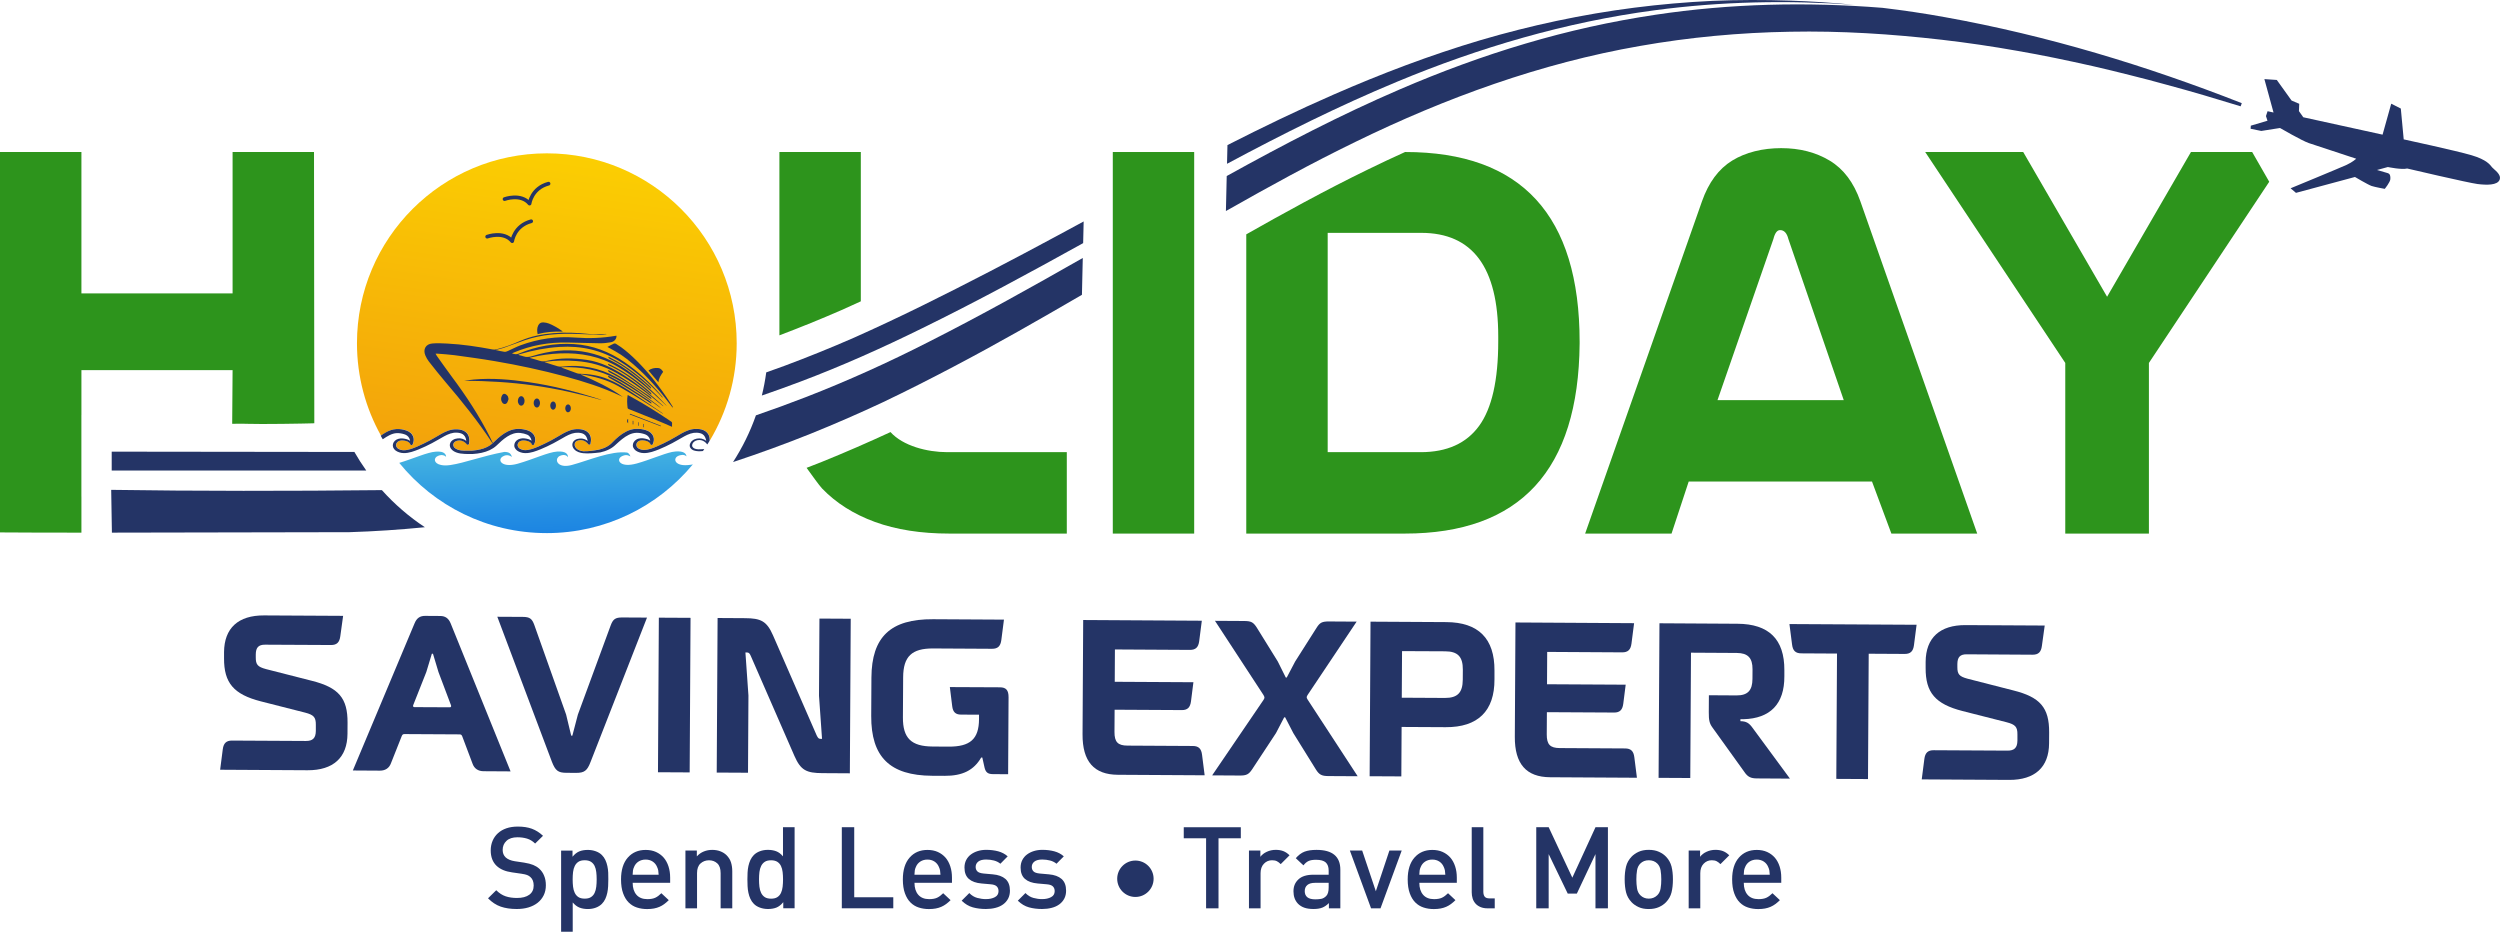 <svg xmlns="http://www.w3.org/2000/svg" xmlns:xlink="http://www.w3.org/1999/xlink" id="Layer_1" viewBox="0 0 743.04 276.92"><defs><style>.cls-1,.cls-2{fill:none;}.cls-3{fill:url(#linear-gradient);}.cls-4{fill:#243466;}.cls-5{fill:#2d941c;}.cls-6{fill:url(#linear-gradient-3);}.cls-7{fill:url(#linear-gradient-2);}.cls-2{stroke:#243466;stroke-linecap:round;stroke-linejoin:round;stroke-width:1.11px;}</style><linearGradient id="linear-gradient" x1="218.3" y1="111.71" x2="217.23" y2="155.07" gradientTransform="translate(0 276.9) scale(1 -1)" gradientUnits="userSpaceOnUse"><stop offset="0" stop-color="#0a6fe2"></stop><stop offset="1" stop-color="#45b5e1"></stop></linearGradient><linearGradient id="linear-gradient-2" x1="163.25" y1="100.21" x2="162.18" y2="143.58" gradientTransform="translate(0 276.9) scale(1 -1)" gradientUnits="userSpaceOnUse"><stop offset="0" stop-color="#0a6fe2"></stop><stop offset=".21" stop-color="#1177e2"></stop><stop offset=".55" stop-color="#238de2"></stop><stop offset=".95" stop-color="#41b0e1"></stop><stop offset="1" stop-color="#45b5e1"></stop></linearGradient><linearGradient id="linear-gradient-3" x1="157.06" y1="137.63" x2="170.72" y2="230.74" gradientTransform="translate(0 276.9) scale(1 -1)" gradientUnits="userSpaceOnUse"><stop offset="0" stop-color="#f3a20b"></stop><stop offset="1" stop-color="#fbce02"></stop></linearGradient></defs><g><g><path class="cls-4" d="m78.79,191.61c-1.95-.01-2.76.83-2.77,2.92v.85c-.01,2.16.56,2.81,3.02,3.48l13.59,3.47c8.03,2.01,10.71,5.16,10.67,12.48l-.02,3.27c-.04,7.06-4.2,10.89-11.89,10.85l-25.96-.15.78-6.07c.24-1.83,1.05-2.61,2.77-2.6l21.94.12c2.01.01,2.93-.83,2.95-2.99v-1.83c.02-2.22-.6-2.94-3.19-3.61l-13.13-3.34c-8.09-2.07-11-5.49-10.96-12.81v-1.83c.05-7.12,4.21-10.96,11.9-10.91l23.49.13-.84,6.07c-.24,1.83-1.05,2.61-2.77,2.6l-19.58-.1Z"></path><path class="cls-4" d="m123.22,185.26c.64-1.57,1.62-2.21,3.11-2.21l4.54.03c1.44.01,2.47.67,3.09,2.24l17.79,43.95-8.04-.05c-1.61-.01-2.75-.8-3.26-2.24l-3.06-8.12c-.17-.46-.4-.59-.8-.59l-16.37-.09c-.4,0-.63.13-.81.58l-3.21,8.09c-.52,1.43-1.68,2.21-3.29,2.2l-8.04-.05,18.35-43.74Zm10.48,24.96c.34,0,.46-.26.35-.59l-3.73-9.89-1.63-5.43h-.34l-1.64,5.42-3.9,9.85c-.12.33,0,.59.34.59l10.55.05Z"></path><path class="cls-4" d="m147.81,183.31l7.58.04c2.07.01,2.75.54,3.43,2.44l9.44,26.59,1.51,6.28h.34l1.64-6.26,9.74-26.48c.7-1.89,1.39-2.41,3.46-2.4l7.35.04-16.78,42.91c-.99,2.61-1.86,3.26-4.33,3.24l-2.87-.02c-2.47-.01-3.27-.67-4.29-3.29l-16.22-43.09Z"></path><path class="cls-4" d="m204.98,229.57l-9.42-.05.26-45.94,9.42.05-.26,45.94Z"></path><path class="cls-4" d="m213.02,229.62l.26-45.94,8.16.05c4.65.03,6.43.82,8.3,5.08l12.98,29.74c.4.79.57,1.05,1.2,1.05h.4l-.9-12.81.13-22.94,9.3.05-.26,45.94-8.16-.05c-4.71-.03-6.43-.82-8.3-5.08l-12.98-29.74c-.34-.79-.57-1.05-1.2-1.05h-.4l.9,12.81-.13,22.94-9.3-.05Z"></path><path class="cls-4" d="m297.19,204.28c1.84.01,2.58.86,2.57,2.96l-.13,22.87-4.54-.03c-1.49-.01-2.12-.54-2.46-1.91l-.67-3.01h-.34c-2.2,3.78-5.54,5.46-10.89,5.43l-3.68-.02c-12.58-.07-18.17-5.59-18.11-17.81l.06-11.37c.07-12.09,5.67-17.42,18.31-17.35l21.08.12-.78,6.07c-.24,1.83-1.05,2.61-2.77,2.6l-17.46-.1c-6.38-.04-8.92,2.37-8.95,8.58l-.07,11.89c-.04,6.21,2.48,8.64,8.85,8.68l4.71.03c6.43.04,9.03-2.24,9.06-8.18v-1.31s-5.39-.03-5.39-.03c-1.55-.01-2.35-.73-2.57-2.43l-.71-5.75,14.88.07Z"></path><path class="cls-4" d="m357.2,184.49l-.78,6.07c-.24,1.83-1.05,2.61-2.77,2.6l-22.28-.13-.05,9.61,23.38.13-.72,5.68c-.24,1.83-1.05,2.61-2.71,2.6l-19.99-.11-.04,6.6c-.02,3.01,1.01,4.06,3.88,4.07l19.41.11c1.72.01,2.52.8,2.74,2.63l.77,6.08-25.79-.15c-7.12-.04-10.54-3.98-10.5-12.02l.19-33.98,35.26.21Z"></path><path class="cls-4" d="m375.51,208.06c.41-.65.41-.78.01-1.5l-14.41-22.04,8.62.05c2.12.01,2.75.34,3.78,1.92l6.26,10.1,2.38,4.78h.29l2.5-4.76,6.37-10.03c.99-1.56,1.62-1.89,3.8-1.87l8.1.05-14.54,21.75c-.4.65-.41.78-.01,1.44l14.86,22.76-8.73-.05c-1.95-.01-2.7-.41-3.66-1.92l-6.72-10.82-2.44-4.72h-.29l-2.44,4.69-7.07,10.74c-.99,1.5-1.68,1.89-3.69,1.87l-8.21-.05,15.24-22.39Z"></path><path class="cls-4" d="m429.85,184.9c9.59.05,14.39,4.92,14.33,14.39v2.61c.05,9.41-4.91,14.29-14.51,14.23l-13.09-.07-.08,14.7-9.42-.05.26-45.94,22.51.13Zm-13.14,8.62l-.08,13.85,12.81.07c3.79.02,5.29-1.6,5.32-5.4l.02-3.01c.02-3.86-1.52-5.43-5.25-5.45l-12.82-.06Z"></path><path class="cls-4" d="m485.68,185.22l-.78,6.07c-.24,1.83-1.05,2.61-2.77,2.6l-22.28-.13-.05,9.61,23.38.13-.72,5.68c-.24,1.83-1.05,2.61-2.71,2.6l-19.99-.11-.04,6.6c-.02,3.01,1.01,4.06,3.88,4.07l19.41.11c1.72.01,2.52.8,2.74,2.63l.77,6.08-25.79-.15c-7.12-.04-10.55-3.98-10.5-12.02l.19-33.98,35.26.21Z"></path><path class="cls-4" d="m516.4,185.39c9.3.05,13.99,4.59,13.94,13.8v1.76c.06,8.37-4.27,12.59-12.14,12.81h-.92v.59c1.72.01,2.58.54,3.61,1.98l11.11,15.09-9.82-.06c-1.72-.01-2.7-.41-3.67-1.85l-9.57-13.32c-.85-1.18-1.08-2.1-1.06-4.58l.03-4.97,8.21.05c3.39.02,4.72-1.54,4.74-4.88l.02-2.88c.02-3.4-1.41-4.84-4.68-4.86l-13.61-.08-.21,37.25-9.42-.05.26-45.94,23.18.14Z"></path><path class="cls-4" d="m531.85,185.48l37.79.21-.78,6.07c-.24,1.83-1.05,2.61-2.77,2.6l-10.68-.06-.21,37.25-9.42-.05.21-37.25-10.62-.06c-1.72-.01-2.52-.8-2.74-2.63l-.78-6.08Z"></path><path class="cls-4" d="m584.53,194.47c-1.95-.01-2.76.83-2.77,2.92v.85c-.01,2.16.56,2.81,3.02,3.48l13.59,3.48c8.03,2,10.71,5.16,10.67,12.48l-.02,3.27c-.04,7.06-4.2,10.89-11.89,10.85l-25.96-.15.78-6.07c.24-1.83,1.05-2.61,2.77-2.6l21.94.12c2.01.01,2.93-.83,2.95-2.99v-1.83c.02-2.22-.61-2.94-3.19-3.61l-13.13-3.34c-8.09-2.07-11-5.49-10.96-12.8v-1.83c.05-7.12,4.21-10.96,11.9-10.91l23.49.13-.84,6.07c-.24,1.83-1.05,2.61-2.77,2.6l-19.58-.12Z"></path></g><g><g><path class="cls-4" d="m162.24,263.1c0,1.11-.21,2.1-.64,2.98s-1.03,1.62-1.79,2.23c-.77.61-1.68,1.07-2.74,1.39s-2.22.47-3.49.47c-1.83,0-3.42-.24-4.77-.71-1.35-.47-2.61-1.3-3.76-2.47l2.44-2.4c.88.88,1.82,1.48,2.81,1.81s2.11.49,3.35.49c1.58,0,2.8-.32,3.67-.96s1.3-1.55,1.3-2.73c0-1.11-.32-1.94-.95-2.5-.32-.29-.65-.51-1.02-.64-.36-.14-.9-.26-1.63-.37l-2.84-.41c-1.96-.27-3.49-.91-4.57-1.93-1.17-1.11-1.76-2.64-1.76-4.6,0-1.04.19-1.99.56-2.86s.9-1.62,1.59-2.25,1.53-1.12,2.52-1.46,2.12-.51,3.39-.51c1.6,0,2.99.21,4.16.64s2.28,1.13,3.32,2.1l-2.34,2.3c-.74-.72-1.55-1.21-2.42-1.47-.87-.26-1.81-.39-2.83-.39-1.42,0-2.51.35-3.27,1.07-.76.71-1.13,1.61-1.13,2.69,0,.45.07.86.22,1.24.15.37.38.71.69,1,.63.56,1.53.94,2.71,1.12l2.74.41c1.13.18,2.03.41,2.71.69s1.28.65,1.79,1.1c.65.59,1.15,1.3,1.47,2.13.35.82.51,1.76.51,2.8Z"></path><path class="cls-4" d="m180.8,261.37c0,.65-.02,1.32-.05,2-.03.68-.12,1.34-.25,1.98-.14.64-.33,1.25-.59,1.81s-.6,1.06-1.03,1.49c-.47.47-1.07.85-1.79,1.12s-1.51.41-2.37.41c-.93,0-1.75-.14-2.47-.42-.72-.28-1.4-.8-2.03-1.54v8.7h-3.45v-24.11h3.39v1.83c.65-.79,1.34-1.33,2.05-1.61.71-.28,1.54-.42,2.49-.42.86,0,1.65.14,2.39.41.73.27,1.34.64,1.81,1.12.43.43.77.93,1.03,1.49s.46,1.16.59,1.79c.14.63.22,1.29.25,1.96,0,.67.03,1.34.03,1.99Zm-3.46,0c0-.77-.04-1.5-.12-2.18-.08-.69-.24-1.29-.49-1.81s-.61-.93-1.08-1.24c-.47-.3-1.09-.46-1.86-.46s-1.42.15-1.88.46c-.46.3-.82.72-1.08,1.24s-.43,1.12-.51,1.81-.12,1.42-.12,2.18.04,1.5.12,2.18c.08.69.25,1.3.51,1.83s.62.95,1.08,1.25,1.09.46,1.88.46,1.39-.15,1.86-.46c.47-.3.83-.72,1.08-1.25s.41-1.14.49-1.83c.08-.68.12-1.41.12-2.18Z"></path><path class="cls-4" d="m188.04,262.39c0,1.5.37,2.68,1.12,3.55.74.86,1.83,1.3,3.25,1.3.97,0,1.75-.14,2.35-.42.6-.28,1.2-.73,1.81-1.34l2.2,2.06c-.45.45-.9.83-1.34,1.16s-.91.6-1.42.82c-.51.22-1.06.39-1.66.5s-1.27.17-2.01.17c-1.08,0-2.09-.15-3.03-.46-.94-.3-1.75-.8-2.45-1.49s-1.25-1.6-1.66-2.73-.62-2.5-.62-4.13c0-2.8.67-4.96,2-6.48,1.33-1.52,3.1-2.29,5.32-2.29,1.15,0,2.18.2,3.08.61s1.66.97,2.29,1.69c.62.72,1.09,1.59,1.42,2.61.33,1.02.49,2.13.49,3.35v1.52h-11.14Zm7.72-2.41c-.02-.52-.06-.94-.12-1.27s-.18-.68-.36-1.07c-.27-.65-.7-1.18-1.29-1.57-.59-.39-1.29-.59-2.1-.59s-1.52.2-2.12.59-1.03.92-1.3,1.57c-.18.38-.29.74-.34,1.07-.05.33-.08.75-.1,1.27h7.73Z"></path><path class="cls-4" d="m214.18,269.97v-10.46c0-1.33-.33-2.3-1-2.91s-1.48-.91-2.45-.91-1.81.31-2.51.93-1.05,1.59-1.05,2.89v10.46h-3.45v-17.17h3.39v1.73c.59-.65,1.28-1.14,2.08-1.46s1.63-.47,2.49-.47,1.68.14,2.39.41c.71.27,1.33.65,1.85,1.15.65.66,1.11,1.38,1.35,2.18.25.8.37,1.69.37,2.66v10.97h-3.46Z"></path><path class="cls-4" d="m232.8,269.97v-1.83c-.65.79-1.34,1.33-2.05,1.61-.71.28-1.54.42-2.49.42-.86,0-1.65-.14-2.39-.41-.73-.27-1.34-.64-1.81-1.12-.43-.43-.77-.93-1.03-1.49s-.46-1.17-.59-1.81c-.14-.64-.22-1.3-.25-1.98s-.05-1.34-.05-2,.02-1.32.05-2c.03-.68.12-1.33.25-1.96.14-.63.33-1.23.59-1.79s.6-1.06,1.03-1.49c.47-.47,1.07-.85,1.79-1.12s1.51-.41,2.37-.41c.93,0,1.75.14,2.47.41.72.27,1.4.78,2.03,1.52v-8.67h3.45v24.11h-3.37Zm-.07-8.59c0-.77-.04-1.5-.12-2.18-.08-.69-.24-1.29-.49-1.81s-.61-.93-1.08-1.24c-.47-.3-1.09-.46-1.86-.46s-1.42.15-1.88.46c-.46.3-.82.72-1.08,1.24s-.43,1.12-.51,1.81-.12,1.42-.12,2.18.04,1.5.12,2.18c.08.69.25,1.3.51,1.83s.62.95,1.08,1.25,1.09.46,1.88.46,1.39-.15,1.86-.46c.47-.3.83-.72,1.08-1.25s.41-1.14.49-1.83c.08-.68.12-1.41.12-2.18Z"></path><path class="cls-4" d="m250.2,269.97v-24.11h3.69v20.82h11.61v3.28h-15.3Z"></path><path class="cls-4" d="m271.8,262.39c0,1.5.37,2.68,1.12,3.55.75.86,1.83,1.3,3.25,1.3.97,0,1.75-.14,2.35-.42.6-.28,1.2-.73,1.81-1.34l2.2,2.06c-.45.45-.9.83-1.34,1.16-.44.32-.91.6-1.42.82-.51.22-1.06.39-1.66.5s-1.27.17-2.01.17c-1.08,0-2.09-.15-3.03-.46-.94-.3-1.75-.8-2.45-1.49s-1.25-1.6-1.66-2.73-.62-2.5-.62-4.13c0-2.8.67-4.96,2-6.48,1.33-1.52,3.1-2.29,5.32-2.29,1.15,0,2.18.2,3.08.61s1.66.97,2.29,1.69c.62.72,1.09,1.59,1.42,2.61.33,1.02.49,2.13.49,3.35v1.52h-11.14Zm7.72-2.41c-.02-.52-.06-.94-.12-1.27s-.18-.68-.36-1.07c-.27-.65-.7-1.18-1.29-1.57-.59-.39-1.29-.59-2.1-.59s-1.52.2-2.12.59-1.03.92-1.3,1.57c-.18.38-.29.74-.34,1.07-.05.33-.08.75-.1,1.27h7.73Z"></path><path class="cls-4" d="m300.17,264.72c0,.9-.18,1.69-.54,2.37s-.86,1.25-1.49,1.71-1.39.81-2.27,1.03c-.88.23-1.83.34-2.84.34-1.4,0-2.7-.16-3.89-.49-1.2-.33-2.3-.99-3.32-1.98l2.27-2.27c.7.72,1.48,1.2,2.35,1.44s1.73.36,2.59.36c1.06,0,1.95-.19,2.67-.58.72-.38,1.08-.98,1.08-1.79,0-.59-.18-1.05-.52-1.4-.35-.35-.94-.56-1.78-.63l-2.74-.24c-1.63-.14-2.88-.58-3.76-1.34s-1.32-1.89-1.32-3.4c0-.83.17-1.58.51-2.24.34-.65.8-1.2,1.39-1.64s1.27-.78,2.05-1.02c.78-.24,1.62-.36,2.52-.36,1.29,0,2.47.15,3.56.44,1.08.29,2.02.79,2.81,1.49l-2.17,2.2c-.54-.45-1.18-.77-1.91-.96s-1.51-.29-2.32-.29c-1.04,0-1.82.2-2.34.61s-.78.94-.78,1.59c0,.52.16.95.49,1.3s.95.57,1.88.66l2.71.24c1.63.14,2.88.59,3.78,1.37.89.79,1.33,1.95,1.33,3.48Z"></path><path class="cls-4" d="m316.86,264.72c0,.9-.18,1.69-.54,2.37s-.86,1.25-1.49,1.71-1.39.81-2.27,1.03c-.88.23-1.83.34-2.84.34-1.4,0-2.7-.16-3.89-.49-1.2-.33-2.3-.99-3.32-1.98l2.27-2.27c.7.72,1.48,1.2,2.35,1.44s1.73.36,2.59.36c1.06,0,1.95-.19,2.67-.58.72-.38,1.08-.98,1.08-1.79,0-.59-.18-1.05-.53-1.4s-.94-.56-1.78-.63l-2.74-.24c-1.63-.14-2.88-.58-3.76-1.34s-1.32-1.89-1.32-3.4c0-.83.17-1.58.51-2.24.34-.65.8-1.2,1.39-1.64s1.27-.78,2.05-1.02c.78-.24,1.62-.36,2.52-.36,1.29,0,2.47.15,3.56.44,1.08.29,2.02.79,2.81,1.49l-2.17,2.2c-.54-.45-1.18-.77-1.91-.96s-1.51-.29-2.32-.29c-1.04,0-1.82.2-2.34.61s-.78.94-.78,1.59c0,.52.16.95.49,1.3s.95.57,1.88.66l2.71.24c1.63.14,2.88.59,3.78,1.37.9.79,1.34,1.95,1.34,3.48Z"></path><path class="cls-4" d="m362.16,249.15v20.82h-3.69v-20.82h-6.64v-3.28h16.96v3.28h-6.63Z"></path><path class="cls-4" d="m380.65,256.83c-.38-.38-.76-.67-1.13-.86s-.85-.29-1.44-.29c-.95,0-1.76.34-2.42,1.03-.67.69-1,1.63-1,2.83v10.43h-3.45v-17.17h3.39v1.86c.45-.61,1.08-1.11,1.9-1.49.81-.38,1.7-.58,2.67-.58.83,0,1.58.12,2.24.37.65.25,1.28.67,1.86,1.25l-2.62,2.62Z"></path><path class="cls-4" d="m394.97,269.97v-1.56c-.63.63-1.29,1.08-1.96,1.35-.68.27-1.55.41-2.61.41s-1.99-.13-2.73-.39c-.73-.26-1.36-.65-1.88-1.17-.9-.95-1.35-2.18-1.35-3.69s.49-2.63,1.47-3.55c.98-.93,2.47-1.39,4.45-1.39h4.54v-1.22c0-1.08-.29-1.89-.86-2.42-.58-.53-1.54-.8-2.89-.8-.95,0-1.69.12-2.23.37s-1.05.68-1.52,1.29l-2.27-2.13c.81-.95,1.69-1.6,2.62-1.95.94-.35,2.12-.52,3.54-.52,4.72,0,7.08,1.96,7.08,5.89v11.48h-3.4Zm-.07-7.58h-4.03c-1.02,0-1.78.21-2.3.64-.52.43-.78,1.04-.78,1.83s.25,1.39.76,1.81,1.3.63,2.39.63c.65,0,1.24-.05,1.76-.15.52-.1,1-.38,1.46-.83.5-.5.74-1.34.74-2.54v-1.39Z"></path><path class="cls-4" d="m410.31,269.97h-2.81l-6.3-17.17h3.66l4.06,12.09,4.03-12.09h3.66l-6.3,17.17Z"></path><path class="cls-4" d="m421.85,262.39c0,1.5.37,2.68,1.12,3.55.74.86,1.83,1.3,3.25,1.3.97,0,1.76-.14,2.35-.42.6-.28,1.2-.73,1.81-1.34l2.2,2.06c-.45.45-.9.83-1.34,1.16-.44.32-.91.6-1.42.82-.51.22-1.06.39-1.66.5s-1.27.17-2.01.17c-1.08,0-2.09-.15-3.03-.46-.94-.3-1.75-.8-2.45-1.49s-1.25-1.6-1.66-2.73-.62-2.5-.62-4.13c0-2.8.67-4.96,2-6.48,1.33-1.52,3.1-2.29,5.32-2.29,1.15,0,2.18.2,3.08.61s1.66.97,2.29,1.69c.62.72,1.09,1.59,1.42,2.61.33,1.02.49,2.13.49,3.35v1.52h-11.14Zm7.72-2.41c-.02-.52-.06-.94-.12-1.27s-.18-.68-.36-1.07c-.27-.65-.7-1.18-1.29-1.57-.59-.39-1.29-.59-2.1-.59s-1.52.2-2.12.59-1.03.92-1.3,1.57c-.18.38-.29.74-.34,1.07-.05.33-.08.75-.1,1.27h7.73Z"></path><path class="cls-4" d="m442.13,269.97c-.81,0-1.52-.13-2.12-.39s-1.09-.6-1.47-1.03c-.38-.43-.67-.93-.85-1.51s-.27-1.18-.27-1.81v-19.37h3.45v19.16c0,.66.14,1.15.41,1.49.27.34.76.51,1.46.51h1.52v2.95h-2.13Z"></path><path class="cls-4" d="m474.2,269.97v-16.12l-5.54,11.75h-2.7l-5.67-11.75v16.12h-3.69v-24.11h3.69l7.03,15,6.89-15h3.69v24.11h-3.7Z"></path><path class="cls-4" d="m497.22,261.37c0,1.47-.14,2.75-.41,3.84-.27,1.1-.81,2.07-1.63,2.93-.56.59-1.27,1.07-2.12,1.46-.85.38-1.86.58-3.03.58s-2.18-.19-3.01-.58c-.83-.38-1.54-.87-2.1-1.46-.81-.86-1.35-1.83-1.63-2.93-.27-1.09-.41-2.38-.41-3.84s.14-2.71.41-3.81c.27-1.1.81-2.07,1.63-2.93.56-.59,1.26-1.07,2.1-1.46.83-.38,1.84-.58,3.01-.58s2.18.19,3.03.58c.85.38,1.55.87,2.12,1.46.81.86,1.35,1.83,1.63,2.93.27,1.1.41,2.37.41,3.81Zm-3.46,0c0-.95-.07-1.84-.2-2.68-.14-.83-.46-1.51-.98-2.03-.66-.65-1.5-.98-2.54-.98s-1.85.33-2.51.98c-.52.52-.85,1.2-.98,2.03-.14.84-.2,1.73-.2,2.68s.07,1.84.2,2.67c.14.84.46,1.51.98,2.03.68.68,1.51,1.02,2.51,1.02s1.86-.34,2.54-1.02c.52-.52.85-1.2.98-2.03.14-.83.2-1.72.2-2.67Z"></path><path class="cls-4" d="m511.34,256.83c-.38-.38-.76-.67-1.13-.86s-.85-.29-1.44-.29c-.95,0-1.76.34-2.42,1.03-.67.69-1,1.63-1,2.83v10.43h-3.45v-17.17h3.39v1.86c.45-.61,1.08-1.11,1.9-1.49.81-.38,1.7-.58,2.67-.58.83,0,1.58.12,2.24.37.65.25,1.28.67,1.86,1.25l-2.62,2.62Z"></path><path class="cls-4" d="m518.28,262.39c0,1.5.37,2.68,1.12,3.55.74.86,1.83,1.3,3.25,1.3.97,0,1.76-.14,2.35-.42.6-.28,1.2-.73,1.81-1.34l2.2,2.06c-.45.45-.9.83-1.34,1.16-.44.32-.91.6-1.42.82-.51.22-1.06.39-1.66.5s-1.27.17-2.01.17c-1.08,0-2.09-.15-3.03-.46-.94-.3-1.75-.8-2.45-1.49s-1.25-1.6-1.66-2.73-.62-2.5-.62-4.13c0-2.8.67-4.96,2-6.48,1.33-1.52,3.1-2.29,5.32-2.29,1.15,0,2.18.2,3.08.61s1.66.97,2.29,1.69c.62.72,1.09,1.59,1.42,2.61.33,1.02.49,2.13.49,3.35v1.52h-11.14Zm7.72-2.41c-.02-.52-.06-.94-.12-1.27s-.18-.68-.36-1.07c-.27-.65-.7-1.18-1.29-1.57-.59-.39-1.29-.59-2.1-.59s-1.52.2-2.12.59-1.03.92-1.3,1.57c-.18.38-.29.74-.34,1.07-.05.33-.08.75-.1,1.27h7.73Z"></path></g><circle class="cls-4" cx="337.46" cy="261.18" r="5.41"></circle></g></g><path class="cls-4" d="m740.67,49.71c-.55-.69-1.54-2.23-6.08-3.57-4.54-1.34-20.17-4.72-20.17-4.72l-.86-9.16-2.85-1.44-2.57,9.2-23.57-5.17-1.29-1.83.09-2.17-2.28-.97-4.39-6.12-3.69-.25,2.72,9.93-1.77-.39-.48,1.44.45,1.39-4.95,1.47-.06.92,3.17.65,5.56-.88s6.56,3.81,8.58,4.49c2.03.68,14.07,4.64,14.07,4.64,0,0-.99.97-2.85,1.83s-16.65,6.96-16.65,6.96l1.6,1.36,17.53-4.72s3.93,2.33,4.94,2.67c1.01.34,3.92.86,3.92.86,0,0,1.6-1.96,1.66-2.89.06-.92-.06-1.58-.81-1.8-.75-.21-3.15-.92-3.15-.92l3.22-.88s4.14.87,5.75.44c0,0,18.13,4.26,20.89,4.61s5.91.39,6.57-1.25c.66-1.63-1.69-3.04-2.25-3.73Z"></path><path class="cls-5" d="m239.73,139.05c1.46,2.02,3.78,5.27,4.59,6.12,4.17,4.34,9.41,7.65,15.72,9.96,6.31,2.3,13.69,3.46,22.14,3.46h34.89v-24.2h-35.55c-5.93,0-13.15-1.85-16.85-5.97-6.67,3.09-13.49,6.06-20.36,8.84-1.52.61-3.05,1.2-4.58,1.79Z"></path><path class="cls-1" d="m217.32,125.93s.01-.02.01-.02c-.01,0-.01.02-.01.02Z"></path><path class="cls-3" d="m217.33,125.91s.01-.03,0,0h0Z"></path><path class="cls-5" d="m543.8,47.73c-4.12-2.47-8.92-3.7-14.4-3.7s-10.56,1.23-14.57,3.7-7,6.5-8.97,12.1l-34.73,98.76h25.68l5.1-15.47h54.48l5.76,15.47h25.51l-34.73-98.76c-1.97-5.6-5.01-9.63-9.13-12.1Zm-33.33,71.19l16.62-47.9c.44-1.75,1.1-2.63,1.97-2.63,1.21,0,2.03.88,2.47,2.63l16.46,47.9h-37.52Z"></path><polygon class="cls-5" points="330.74 45.18 330.74 51.11 330.74 78.22 330.74 158.59 354.93 158.59 354.93 45.18 330.74 45.18"></polygon><path class="cls-4" d="m491.82,3.05c19.64-2.62,39.5-3.03,59.21-1.63-6.26-.6-12.55-1.02-18.86-1.23-7.74-.27-15.49-.26-23.25.07-7.76.37-15.51,1.04-23.22,2.03-15.44,1.98-30.73,5.25-45.68,9.65-14.94,4.44-29.51,9.98-43.7,16.19-10.7,4.67-21.17,9.74-31.5,14.99l-.13,5.56c16.46-8.81,33.18-17.19,50.47-24.36,24.54-10.22,50.29-17.78,76.66-21.27Z"></path><path class="cls-5" d="m370.41,69.65v88.94h47.07c34.34,0,51.68-18.82,52.01-56.46v-.49c0-37.64-17.28-56.46-51.85-56.46h-.03c-3.59,1.62-7.2,3.32-10.85,5.1-13.05,6.34-25.61,13.28-36.35,19.37Zm52.01-.44c15.25,0,22.88,10.26,22.88,30.78v1.48c0,11.52-1.89,19.89-5.68,25.1s-9.57,7.82-17.36,7.82h-27.65v-65.18h27.81Z"></path><path class="cls-4" d="m559.53,2.33c-22.52-1.8-45.22-1.3-67.52,2.06-13.08,1.95-26.01,4.83-38.68,8.59-12.67,3.74-25.09,8.34-37.23,13.56-17.64,7.58-34.68,16.46-51.5,25.78l-.24,10.4c12.7-7.2,25.43-14.21,38.45-20.53,26.92-13.15,55.16-23.4,84.61-28.53,14.7-2.59,29.65-3.98,44.66-4.23,15.02-.3,30.08.67,45.09,2.39,7.5.87,15,1.97,22.45,3.3,7.47,1.28,14.89,2.85,22.3,4.51,3.69.88,7.4,1.71,11.08,2.68l5.52,1.41,5.51,1.49c7.35,1.97,14.65,4.15,21.93,6.39l.33-.94c-28.41-11.16-57.83-20.09-88.13-25.54-6.17-1.13-12.39-2.04-18.63-2.79Z"></path><path class="cls-5" d="m255.85,89.56v-44.38h-24.2v54.49c6.24-2.36,12.46-4.89,18.49-7.52,1.86-.83,3.77-1.7,5.71-2.59Z"></path><polygon class="cls-5" points="669.38 45.18 651.19 45.18 626.26 88.2 601.33 45.18 572.2 45.18 613.83 107.87 613.83 158.59 614.5 158.59 638.02 158.59 638.69 158.59 638.69 107.87 674.45 54.02 669.38 45.18"></polygon><path class="cls-4" d="m240.94,128.91c7.26-2.93,14.45-6.06,21.54-9.39,7.11-3.39,13.98-6.88,20.82-10.48,13.01-6.83,25.7-14.11,38.27-21.42l.11-4.95.14-6c-15.09,8.61-30.28,17.09-45.83,24.96-11.84,6.04-24.04,11.57-36.46,16.39-4.92,1.91-9.87,3.71-14.86,5.43-1.72,4.92-4.02,9.57-6.8,13.88,7.78-2.56,15.47-5.37,23.07-8.42Z"></path><path class="cls-4" d="m33.26,158.31l70.63-.14c7.48-.23,14.94-.74,22.39-1.47-4.72-3.12-9.01-6.83-12.78-11.03-27.09.3-55.86.3-80.45-.08l.21,12.72"></path><path class="cls-5" d="m24.2,123.37h0v-13.37h44.93l-.12,15.96h.12l2.59-.03s1.64.03,1.96.04l4.2.05,6.04-.04h0c1.25-.02,2.59-.04,4.09-.06l1.85-.03h.08s.35-.01.35-.01l1.75-.04,1.38-.04-.09-80.62h-24.2v42.02H24.2v-42.02H0v113.06c9.98.07,14.44.07,24.2.07v-10.73h-.01v-24.21h.01Z"></path><path class="cls-4" d="m33.2,134.24v5.62c20.9,0,51.44,0,75.66-.01-1.27-1.78-2.44-3.62-3.53-5.52"></path><path class="cls-4" d="m237.78,113.47c12.34-4.65,24.35-10.02,36.21-15.86,16.22-7.94,32.11-16.57,47.94-25.35l.15-6.44c-2.59,1.4-5.18,2.81-7.77,4.2-13.37,7.21-26.77,14.21-40.26,20.85-6.74,3.31-13.56,6.53-20.3,9.53-6.79,2.97-13.67,5.75-20.61,8.34-1.8.66-3.6,1.31-5.4,1.94-.32,2.33-.75,4.63-1.31,6.88,3.81-1.31,7.59-2.67,11.35-4.09Z"></path><g><path class="cls-7" d="m162.47,158.45c17.48,0,33.11-7.95,43.46-20.43-.19.04-.38.08-.56.11-.06.01-.11.01-.2.02-4.63.7-5.37-1.9-3.55-2.67.27-.11.51-.18.72-.21.91-.22,1.43.11,1.69.38-.09-.84-.8-1.63-3.19-1.47-.34.02-.7.07-1.08.15-2.7.58-6.5,2.3-10.52,3.43-.31.09-.61.16-.89.21-4.05.86-5.21-1.25-3.74-2.23.22-.15.43-.24.63-.31,1-.39,1.8.02,2.13.25-.17-.57-.47-.96-.95-1.17-4.82-.6-11.46,2.34-16.46,3.69-3.63.98-4.91-.89-4.28-2.04.14-.28.39-.52.74-.67,1.59-.68,2.26.18,2.4.41,0-.91-.61-1.85-3.2-1.69-2.68.17-7.06,2.29-11.73,3.61-2.05.58-3.47.45-4.29.05-1.1-.52-1.17-1.53-.28-2.13,1.41-.94,2.56-.11,2.78.06.02.01.03.02.04.03-.13-.53-.36-.9-.7-1.15-.37-.25-.88-.36-1.55-.36-6.73,1.27-11.68,3.25-16.02,3.9-1.16.17-2.07.14-2.77-.01-2.22-.43-2.34-2.1-.94-2.7.73-.31,1.26-.29,1.64-.17.4.09.65.3.79.47-.02-.62-.36-1.24-1.42-1.5-.43-.08-.97-.12-1.64-.07-2.52.16-6.52,2.03-10.87,3.34,10.34,12.73,26.12,20.87,43.81,20.87Z"></path><path class="cls-6" d="m117.8,127.52c.53-.05,1.06-.01,1.56.06.51.09.94.18,1.45.36.5.16.94.44,1.32.76.37.33.6.73.74,1.12.25.8.14,1.57-.21,2.29h0c-.05.14-.24.22-.42.17-.12-.03-.21-.11-.23-.2v-.02c-.11-.43-.65-.83-1.26-.99-.31-.09-.65-.14-1-.17-.33-.02-.64-.01-.92.09-.57.15-.95.58-1.05,1.05-.1.47.1.95.53,1.26.22.15.49.29.79.37.29.09.6.14.92.14.64.01,1.32-.13,1.98-.33,1.33-.42,2.6-1.02,3.88-1.62s2.47-1.25,3.66-1.96c1.2-.69,2.37-1.47,3.89-1.98.76-.25,1.62-.39,2.47-.34.83.04,1.75.23,2.44.72s1.01,1.17,1.12,1.8c.13.63.05,1.25-.04,1.83h0c-.02.16-.19.26-.38.25-.11-.01-.21-.06-.26-.13-.37-.47-.96-.91-1.59-1.07-.61-.18-1.4-.05-1.87.25-.49.3-.68.85-.51,1.31.14.48.66.85,1.27,1.08.63.23,1.37.31,2.11.32h1.8l.56-.04c1.53-.13,3.04-.47,4.29-1.08.63-.3,1.19-.68,1.65-1.12.49-.47,1.02-1,1.56-1.47,1.12-.95,2.34-1.92,4.06-2.47.85-.27,1.83-.37,2.74-.28.92.11,1.73.25,2.61.67.43.19.78.5,1.06.82.26.33.44.69.53,1.05.16.72.05,1.41-.29,2.06h0c-.07.15-.27.22-.44.17-.11-.03-.19-.11-.22-.2-.12-.43-.66-.82-1.27-.98-.31-.09-.65-.14-.99-.17-.33-.02-.64-.01-.91.09-.56.15-.94.58-1.03,1.03-.09.46.11.93.53,1.24.21.14.49.29.78.37.29.09.59.14.91.14.64.01,1.31-.13,1.97-.33,1.32-.42,2.59-1.02,3.87-1.62,1.27-.6,2.47-1.25,3.66-1.96,1.2-.69,2.37-1.47,3.9-1.99.76-.25,1.64-.39,2.49-.35.84.03,1.77.23,2.48.72.34.25.61.55.8.86.17.32.29.64.34.96.11.64.03,1.26-.09,1.84h0v.03c-.03.14-.2.24-.39.22-.11-.01-.2-.06-.25-.13-.41-.55-1.08-1.07-1.86-1.19-.39-.06-.8-.03-1.19.07-.36.1-.66.31-.83.57-.34.54-.21,1.26.3,1.76.48.51,1.27.79,2.1.88h.03c.39.01.76.01,1.17-.03.4-.03.79-.07,1.19-.11.78-.09,1.55-.22,2.33-.36.81-.22,1.59-.5,2.28-.88.34-.19.66-.4.95-.63.3-.24.52-.47.82-.77,1.12-1.14,2.35-2.25,4.01-3.11.83-.42,1.83-.74,2.89-.78,1.06-.05,2.05.11,2.99.42.5.15.97.41,1.36.73.37.33.64.72.79,1.12.27.81.17,1.6-.19,2.32v.02c-.08.14-.27.21-.45.16-.11-.03-.19-.11-.22-.2-.05-.19-.23-.43-.45-.59-.22-.17-.51-.3-.82-.39-.31-.09-.65-.14-.99-.17-.33-.02-.63-.01-.9.09-.55.15-.93.58-1.02,1.03-.09.46.11.93.53,1.23.21.14.48.28.78.36.29.09.59.13.91.14.63.01,1.3-.13,1.96-.33,1.32-.41,2.59-1.02,3.86-1.62,1.27-.6,2.46-1.25,3.65-1.96,1.2-.69,2.37-1.47,3.9-1.99.76-.25,1.64-.39,2.5-.35.84.04,1.78.23,2.49.73.7.51,1.04,1.2,1.14,1.83.06.32.06.64.04.95,5.08-8.47,8.01-18.37,8.01-28.97,0-31.17-25.27-56.43-56.43-56.43s-56.43,25.27-56.43,56.43c0,9.98,2.6,19.35,7.15,27.49.54-.4,1.12-.79,1.77-1.14.73-.41,1.71-.75,2.78-.83Z"></path><path class="cls-4" d="m207.66,133.55c-.4-.01-.79-.07-1.13-.19-.33-.13-.58-.32-.72-.57-.26-.5,0-1.16.54-1.55.52-.41,1.37-.56,2.07-.4.71.16,1.33.65,1.71,1.16.03.03.06.06.11.09.23-.36.45-.73.67-1.1.02-.31.02-.63-.04-.95-.1-.63-.44-1.32-1.14-1.83-.71-.51-1.64-.7-2.49-.73-.86-.04-1.74.1-2.5.35-1.53.52-2.71,1.3-3.9,1.99-1.19.71-2.38,1.36-3.65,1.96s-2.54,1.21-3.86,1.62c-.66.2-1.33.34-1.96.33-.32,0-.62-.05-.91-.14-.29-.08-.57-.22-.78-.36-.42-.31-.62-.77-.53-1.23.09-.45.46-.88,1.02-1.03.27-.09.58-.1.9-.09.34.03.68.08.99.17.31.09.59.22.82.39.22.16.4.4.45.59.02.09.1.16.22.2.18.05.38-.02.44-.16v-.02c.37-.72.47-1.51.2-2.32-.15-.4-.42-.79-.79-1.12-.39-.32-.86-.58-1.36-.73-.94-.31-1.93-.47-2.99-.42-1.06.04-2.06.36-2.89.78-1.66.85-2.89,1.97-4.01,3.11-.29.3-.52.54-.82.77-.29.23-.61.44-.95.63-.68.38-1.46.66-2.28.88-.78.14-1.55.27-2.33.36-.4.05-.79.09-1.19.11-.4.04-.77.03-1.17.03h-.03c-.83-.09-1.62-.37-2.1-.88-.51-.5-.65-1.22-.3-1.76.17-.27.47-.47.83-.57.39-.1.8-.14,1.19-.07.78.12,1.46.64,1.86,1.19.05.07.14.12.25.13.19.02.36-.08.39-.22v-.02h0c.12-.59.21-1.21.09-1.85-.05-.32-.17-.64-.34-.96-.19-.31-.46-.61-.8-.86-.71-.5-1.64-.69-2.48-.72-.85-.04-1.73.1-2.49.35-1.53.52-2.7,1.3-3.9,1.99-1.19.71-2.38,1.36-3.66,1.96-1.27.6-2.54,1.21-3.87,1.62-.66.2-1.33.34-1.97.33-.32,0-.62-.05-.91-.14-.3-.08-.57-.23-.78-.37-.42-.31-.62-.78-.53-1.24s.47-.88,1.03-1.03c.27-.09.58-.1.91-.09.35.03.68.08.99.17.61.16,1.15.55,1.27.98.02.09.1.16.22.2.18.05.38-.02.44-.16h0c.34-.65.45-1.34.29-2.07-.08-.36-.26-.72-.53-1.05-.29-.31-.63-.62-1.06-.82-.88-.42-1.69-.56-2.61-.67-.91-.09-1.89.01-2.74.28-1.72.55-2.95,1.52-4.06,2.47-.55.48-1.08,1.01-1.56,1.47-.46.44-1.02.81-1.65,1.12-1.25.62-2.76.95-4.29,1.08l-.56.04h-1.8c-.75-.01-1.49-.09-2.11-.32-.61-.23-1.13-.6-1.27-1.08-.17-.47.02-1.01.51-1.31.47-.3,1.26-.43,1.87-.25.64.17,1.22.6,1.59,1.07.05.07.15.12.26.13.19.01.36-.09.38-.24h0c.1-.59.17-1.21.04-1.84-.11-.62-.43-1.3-1.12-1.8s-1.61-.68-2.44-.72c-.85-.04-1.71.1-2.47.34-1.52.51-2.69,1.29-3.89,1.98-1.19.71-2.39,1.36-3.66,1.96s-2.55,1.2-3.88,1.62c-.66.2-1.34.34-1.98.33-.32,0-.63-.05-.92-.14-.3-.08-.58-.23-.79-.37-.43-.32-.63-.8-.53-1.26.1-.46.48-.89,1.05-1.05.28-.09.59-.1.92-.09.35.03.68.08,1,.17.62.17,1.15.57,1.26.99v.02c.02.09.11.17.23.2.18.04.37-.04.42-.17h0c.35-.72.46-1.48.21-2.29-.15-.39-.38-.79-.74-1.12-.37-.32-.82-.6-1.32-.76-.5-.18-.94-.27-1.45-.36-.5-.07-1.03-.11-1.56-.06-1.07.07-2.04.42-2.84.84-.65.35-1.22.73-1.77,1.14.2.35.4.7.61,1.05.64-.45,1.3-.86,1.98-1.21.7-.34,1.41-.59,2.15-.62.37-.03.74,0,1.12.06.37.06.81.14,1.12.26.67.2,1.17.57,1.46,1.11.15.26.24.56.3.87-.27-.2-.6-.36-.93-.47-.39-.12-.79-.2-1.19-.24-.42-.04-.88-.04-1.3.09-.88.21-1.51.86-1.67,1.54-.08.34-.07.7.06,1.04.14.34.37.65.7.9.34.24.7.43,1.1.55.4.14.84.21,1.27.22.86.03,1.67-.14,2.41-.35,1.47-.44,2.8-1.03,4.1-1.63,1.3-.6,2.58-1.29,3.78-1.99,1.21-.69,2.38-1.43,3.64-1.84.63-.2,1.27-.3,1.93-.26.66.03,1.27.17,1.72.45.44.29.76.73.92,1.25.08.24.13.49.17.75-.32-.26-.7-.47-1.16-.62-.44-.14-.94-.19-1.4-.13-.45.06-.94.16-1.33.41-.81.46-1.18,1.31-.95,2.06.19.77.96,1.37,1.78,1.68.83.33,1.73.43,2.6.47l1.23.03h.62c.22,0,.45,0,.65-.02,1.68-.11,3.39-.43,4.91-1.14.75-.36,1.44-.81,2.01-1.34.54-.51,1.01-.97,1.54-1.43,1.05-.89,2.21-1.74,3.53-2.14.65-.2,1.33-.27,2.03-.19.68.07,1.47.26,1.98.49.79.32,1.2,1.01,1.36,1.81-.27-.19-.58-.34-.9-.45-.39-.12-.79-.2-1.19-.24-.42-.04-.88-.04-1.31.09-.89.21-1.52.86-1.69,1.55-.08.34-.08.71.05,1.05.14.34.37.66.7.91.34.25.7.44,1.11.56.4.14.85.21,1.28.22.87.03,1.68-.14,2.42-.35,1.48-.44,2.81-1.03,4.11-1.63s2.58-1.29,3.78-1.99c1.21-.69,2.38-1.43,3.63-1.83.62-.2,1.26-.29,1.91-.26.65.04,1.25.16,1.68.45.66.42.95,1.16,1.11,1.99-.42-.32-.93-.57-1.55-.68-.52-.09-1.07-.04-1.55.09-.51.14-.96.45-1.21.83-.48.76-.27,1.68.36,2.31.62.66,1.64,1,2.62,1.1h.03c.41.04.83.07,1.23.06.42,0,.84-.02,1.25-.05.83-.05,1.66-.14,2.47-.24h.05c.92-.2,1.82-.5,2.64-.91.41-.21.8-.44,1.16-.71.36-.25.69-.58.97-.83,1.15-1.05,2.34-2.12,3.75-2.8.7-.34,1.45-.56,2.22-.58.76-.04,1.59.12,2.33.35.36.09.63.26.9.43.24.19.44.42.6.68.15.26.24.56.3.88-.27-.2-.58-.35-.91-.46-.39-.12-.79-.2-1.19-.25-.42-.04-.88-.04-1.31.08-.89.21-1.53.87-1.7,1.55-.08.35-.08.71.05,1.05.14.34.37.66.7.92.34.25.71.44,1.11.57.4.14.85.21,1.28.22.88.03,1.69-.14,2.43-.34,1.48-.44,2.81-1.02,4.11-1.63,1.3-.6,2.59-1.29,3.78-1.99,1.21-.69,2.38-1.43,3.62-1.83.62-.2,1.25-.29,1.89-.26.65.03,1.24.16,1.67.43.67.41.96,1.16,1.13,1.99-.37-.29-.81-.52-1.34-.65-.95-.21-2.03-.01-2.73.53-.36.26-.61.6-.75.97-.13.37-.16.78.06,1.16.2.37.6.67,1.05.84.45.15.93.22,1.39.24s.91-.02,1.34-.07c.13-.19.26-.39.39-.59-.55.03-1.12.1-1.67.08Z"></path><g><g><path class="cls-4" d="m199.75,126.86c-1.58-.68-3.08-1.35-4.61-1.97-2.74-1.12-5.5-2.2-8.25-3.3-.14-.06-.33-.18-.35-.29-.15-1.27-.24-2.54.02-3.89.5.27.96.5,1.41.75,3.95,2.17,7.74,4.59,11.47,7.11.26.17.36.35.31.66-.03.27,0,.56,0,.93Z"></path><path class="cls-4" d="m180.53,103.12c.6-.32,1.24-.68,1.9-.99.15-.07.41-.07.56.01,1.94,1.15,3.65,2.6,5.28,4.14,4.15,3.92,7.61,8.42,10.76,13.17.29.44.57.87.85,1.32.07.11.11.24.07.42-.1-.12-.2-.24-.3-.37-3.48-4.61-7.24-8.97-11.65-12.74-2.44-2.09-3.93-3.08-7.47-4.96Z"></path><path class="cls-4" d="m137.92,113.16c.98-.12,1.95-.27,2.93-.36,5.43-.48,10.81-.01,16.18.77,7.33,1.06,14.47,2.88,21.49,5.19.11.04.22.08.32.16-6.66-1.89-13.39-3.39-20.24-4.36-6.85-.96-13.75-1.36-20.68-1.4Z"></path><path class="cls-4" d="m159.79,99.33c-.18-.93-.23-1.83.21-2.68.31-.6.86-.87,1.51-.83.56.04,1.14.14,1.66.35.78.31,1.53.71,2.26,1.12.64.36,1.24.8,1.84,1.26-2.52-.05-5.01.07-7.48.78Z"></path><path class="cls-4" d="m197.1,110.51c-.65.95-1.33,1.9-1.4,3.13-.99-1.18-1.97-2.34-2.97-3.53.84-.59,1.79-.82,2.85-.74.76.06,1.14.56,1.52,1.14Z"></path><path class="cls-4" d="m180.82,111.66c1.32.73,2.69,1.4,3.97,2.2,2.83,1.77,5.61,3.6,8.41,5.42.19.12.32.35.47.52-.04.04-.09.09-.13.13-.11-.06-.22-.11-.32-.18-3.96-2.65-7.99-5.2-12.17-7.48-.16-.09-.24-.3-.36-.46.04-.05.09-.1.13-.15Z"></path><path class="cls-4" d="m180.84,110.01c1.26.7,2.56,1.34,3.77,2.12,2.91,1.89,5.77,3.85,8.64,5.79.17.11.27.34.4.51-.05.04-.09.08-.14.12-.75-.54-1.49-1.09-2.24-1.62-3.28-2.31-6.62-4.51-10.21-6.33-.16-.08-.25-.28-.37-.43.05-.04.1-.1.15-.16Z"></path><path class="cls-4" d="m193.52,117.25c-.81-.68-1.61-1.37-2.43-2.04-2.94-2.38-5.97-4.61-9.4-6.25-.23-.11-.48-.18-.69-.32-.13-.09-.21-.26-.31-.39.04-.04.08-.08.12-.12.39.18.78.35,1.17.55,4.17,2.13,7.9,4.89,11.38,8,.14.12.19.33.28.5-.05.02-.08.05-.12.07Z"></path><path class="cls-4" d="m180.92,106.05c.83.45,1.66.88,2.48,1.35,3.57,2.09,6.8,4.63,9.82,7.44.15.14.22.36.32.54-.04.03-.08.06-.12.09-.51-.46-1.02-.93-1.54-1.38-3.11-2.69-6.31-5.23-9.99-7.11-.26-.13-.53-.22-.77-.38-.14-.09-.22-.28-.33-.42.04-.04.08-.09.13-.13Z"></path><path class="cls-4" d="m151.15,118.6c-.12.32-.2.71-.39,1.03-.38.61-1.09.6-1.49,0-.42-.62-.43-1.3-.12-1.97.17-.37.47-.71.89-.6.31.08.63.35.83.62.17.22.18.56.28.92Z"></path><path class="cls-4" d="m155.91,119.14c.01.78-.44,1.43-.99,1.43-.56.01-1.03-.68-1-1.47.03-.77.47-1.36,1.02-1.35.53.02.97.63.97,1.39Z"></path><path class="cls-4" d="m160.5,119.81c-.01.73-.4,1.3-.91,1.31-.53.02-.96-.57-.98-1.32-.01-.73.41-1.34.93-1.36.55,0,.96.58.96,1.37Z"></path><path class="cls-4" d="m165.24,120.55c0,.67-.36,1.2-.82,1.22-.47.02-.88-.54-.88-1.22s.4-1.23.88-1.21c.47,0,.83.54.82,1.21Z"></path><path class="cls-4" d="m169.67,121.37c0,.64-.35,1.15-.81,1.17-.47.02-.86-.51-.86-1.17s.37-1.16.81-1.17c.48-.02.86.51.86,1.17Z"></path><path class="cls-4" d="m187.25,122.96c3.06,1.19,6.13,2.39,9.19,3.58-.02.05-.04.1-.06.16-3.07-1.17-6.14-2.34-9.21-3.52.03-.07.06-.14.08-.22Z"></path><path class="cls-4" d="m186.69,124.56v1.24c-.38-.35-.4-.76-.15-1.24h.15Z"></path><path class="cls-4" d="m188.24,125.06v1.07h-.19v-1.06c.06,0,.13-.01.19-.01Z"></path><path class="cls-4" d="m189.88,125.51v1.02h-.16v-1.02s.11.01.16,0Z"></path><path class="cls-4" d="m191.4,125.99v1h-.17v-.99s.11-.01.17-.01Z"></path></g><path class="cls-4" d="m146.43,131.59c-.26-.57-.53-1.13-.81-1.68-3.21-6.38-7.12-12.31-11.39-18.02-1.5-2.01-2.94-4.08-4.4-6.12-.13-.18-.23-.4-.37-.65.27,0,.45-.01.63,0,1.65.14,3.3.22,4.94.44,4.04.55,8.08,1.1,12.11,1.79,7.01,1.19,13.97,2.69,20.84,4.54,5.57,1.5,11.06,3.23,16.3,5.69.28.13.56.26.85.4-3.87-2.79-8.16-4.79-12.52-6.65.08-.05.15-.05.22-.04,3.82.58,7.51,1.54,10.92,3.47,4.35,2.46,8.57,5.12,12.73,7.88l.57.36c-.04-.12-.11-.19-.2-.24-3.04-2.07-6.06-4.17-9.13-6.19-2.28-1.5-4.63-2.92-7.17-3.94-2.64-1.07-5.42-1.49-8.26-1.55-.26-.01-.54-.04-.79-.13-1.41-.51-2.82-1.03-4.22-1.55-.13-.05-.26-.11-.49-.2.19-.03.25-.04.32-.05,5.61-.18,10.98.76,15.97,3.44,4.59,2.46,8.84,5.44,13.03,8.51.14.1.28.2.43.29-.44-.45-.93-.84-1.43-1.22-3.89-2.97-7.83-5.87-12.15-8.19-4.97-2.67-10.26-3.71-15.88-3.03-.42.05-.87.04-1.27-.07-1.2-.34-2.38-.74-3.57-1.12-.12-.04-.23-.09-.43-.18.18-.03.25-.05.31-.06,3.05-.41,6.11-.45,9.19-.21,4.23.32,8.21,1.42,11.92,3.53,4.83,2.75,9.26,6.04,13.5,9.61.13.11.27.22.41.32,0-.1-.04-.15-.08-.19-3.56-3.24-7.29-6.26-11.34-8.88-3.48-2.24-7.11-4.11-11.29-4.73-4-.59-7.96-.66-11.91.29-.75.18-1.42.21-2.16-.04-.93-.32-1.89-.55-2.98-.86.3-.08.45-.13.62-.17,2.78-.64,5.6-1.03,8.46-1.15,6.13-.25,11.94.88,17.28,4.03,3.91,2.31,7.43,5.14,10.78,8.18,1.19,1.08,2.35,2.21,3.6,3.38-.08-.13-.1-.17-.12-.2-3.53-3.75-7.28-7.27-11.47-10.29-8.67-6.24-18.1-7.5-28.2-4.34-.96.3-1.83.45-2.77.1-.49-.18-1.01-.27-1.51-.41.17-.14.33-.2.49-.24,3.85-1.13,7.76-1.88,11.77-2.14,6.45-.41,12.45.97,17.98,4.36,4.62,2.84,8.63,6.4,12.3,10.37.09.1.16.23.24.34.09-.12.1-.16.08-.18-.05-.07-.1-.13-.16-.2-3.3-3.82-6.93-7.28-11.1-10.14-4.54-3.12-9.51-5.06-15.04-5.39-5.7-.35-11.19.62-16.45,2.84-.7.3-1.28.15-2-.08.24-.11.41-.19.57-.26,5.1-2.14,10.43-3.07,15.94-2.97,3.24.06,6.47.19,9.71.23,1.06.01,2.12-.13,3.17-.3,1.04-.17,1.76-1.07,1.68-1.96-.06.01-.13.02-.19.03-3.98.69-7.97.84-11.99.53-5.61-.43-11.07.35-16.35,2.3-1.28.47-2.48,1.13-3.73,1.68-.32.14-.69.3-1.01.26-.84-.11-1.67-.33-2.66-.54.88-.23,1.63-.38,2.33-.62,2.11-.74,4.21-1.54,6.32-2.28,5.14-1.78,10.45-2.08,15.83-1.87,2.14.08,4.28.19,6.42.24.71.02,1.43-.12,2.15-.19-.19-.07-.38-.05-.56-.05-1.57.01-3.15.16-4.7,0-3.53-.36-7.06-.54-10.61-.24-3.38.29-6.68.93-9.81,2.28-2.34,1.01-4.7,1.95-7.19,2.53-.33.08-.7.11-1.04.04-4.48-.84-8.98-1.53-13.53-1.76-1.48-.07-2.97-.15-4.44-.02-1.95.17-2.81,1.75-2.05,3.55.27.63.61,1.25,1.03,1.79,1.65,2.09,3.3,4.19,5.03,6.21,4.86,5.68,9.53,11.51,13.66,17.75.1.16.2.32.25.41l.1-.13s-.05-.04-.06-.08Z"></path></g><path class="cls-2" d="m144.8,70.34s4.85-1.78,7.43,1.34c0,0,.6-4.58,5.64-5.92"></path><path class="cls-2" d="m149.96,59.17s4.85-1.78,7.43,1.34c0,0,.6-4.58,5.64-5.92"></path></g></svg>